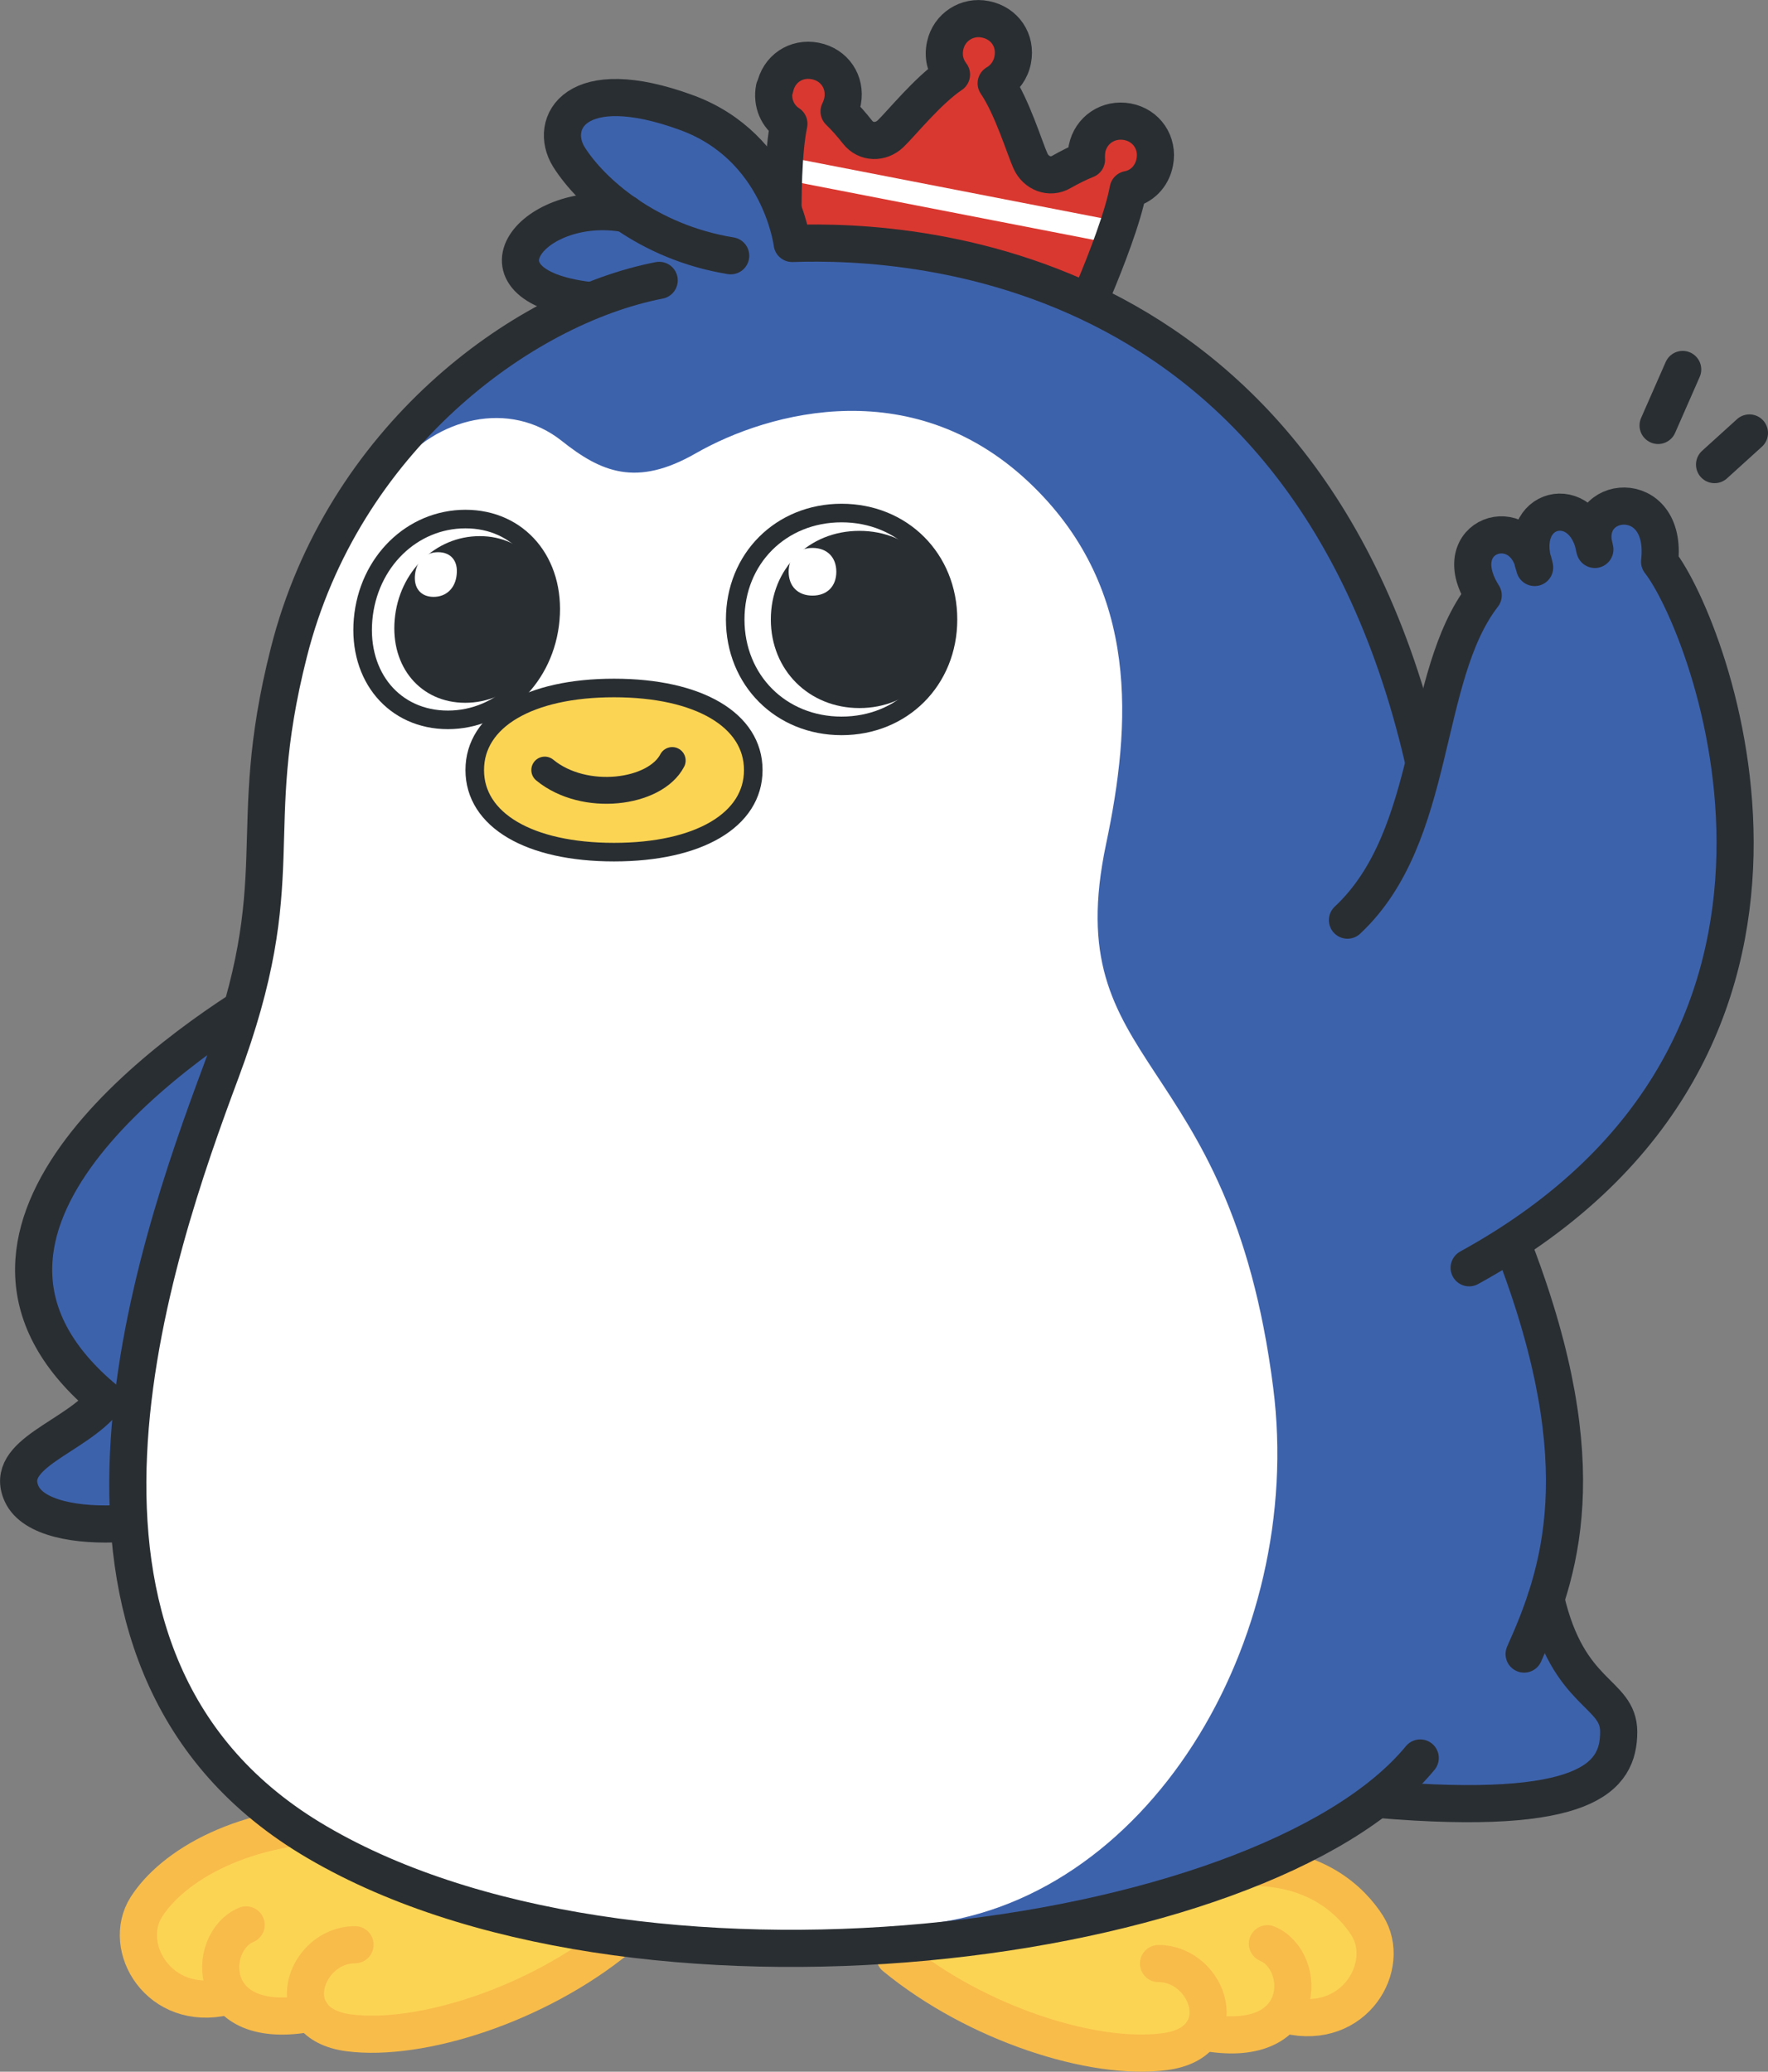 <?xml version="1.0" encoding="UTF-8"?>
<svg id="_レイヤー_2" data-name="レイヤー 2" xmlns="http://www.w3.org/2000/svg" width="70.46" height="82.54" viewBox="0 0 70.46 82.54">
  <rect x="0" y="0" width="70.46" height="82.54" fill="#808080" stroke="none"/>
  <defs>
    <style>
      .cls-1 {
        fill: #d93830;
      }

      .cls-1, .cls-2, .cls-3, .cls-4, .cls-5 {
        stroke-width: 0px;
      }

      .cls-6 {
        stroke-miterlimit: 10;
      }

      .cls-6, .cls-2 {
        fill: #fcd454;
      }

      .cls-6, .cls-7, .cls-8, .cls-9, .cls-10 {
        stroke: #292e32;
      }

      .cls-6, .cls-9 {
        stroke-width: .74px;
      }

      .cls-3, .cls-10 {
        fill: #3d62ac;
      }

      .cls-11 {
        stroke: #f8bc4a;
      }

      .cls-11, .cls-7, .cls-8, .cls-9 {
        fill: none;
      }

      .cls-11, .cls-7, .cls-8, .cls-9, .cls-10 {
        stroke-linecap: round;
        stroke-linejoin: round;
      }

      .cls-11, .cls-7, .cls-10 {
        stroke-width: 1.48px;
      }

      .cls-8 {
        stroke-width: 1.07px;
      }

      .cls-4 {
        fill: #292e32;
      }

      .cls-5 {
        fill: #fff;
      }
    </style>
  </defs>
  <g id="_レイヤー_2-2" data-name="レイヤー 2">
    <g>
      <g>
        <path class="cls-10" d="M11,39.35c-4.45,2.59-14.6,9.95-6.8,16.42-1.21,1.52-4.07,2.13-3.34,3.74.9,1.99,7.22,1.19,7.49-.03.09-.39,4.05-1.57,4.05-1.57,0,0,2.59-20.87-1.4-18.55Z"/>
        <g>
          <path class="cls-1" d="M30.88,3.52c.15-.77.84-1.24,1.61-1.09s1.23.84,1.09,1.6c-.03.15-.08.28-.14.41.26.25.51.54.74.83.33.42.92.43,1.31.06.42-.4,1.49-1.73,2.43-2.36-.24-.31-.35-.72-.25-1.16.16-.73.87-1.19,1.6-1.04.77.15,1.24.84,1.09,1.61-.08.42-.33.75-.66.94.64.94,1.13,2.57,1.37,3.1.22.48.77.7,1.23.43.32-.18.67-.36,1-.49-.01-.14,0-.28.02-.43.15-.75.85-1.22,1.61-1.08s1.24.84,1.09,1.61c-.11.58-.53.99-1.06,1.09-.2,1.09-.88,2.84-1.38,4.03-.37.87-1.22,1.44-2.17,1.43s-2.35-.13-4.42-.53-3.42-.82-4.3-1.16c-.88-.35-1.46-1.19-1.48-2.14-.02-1.29,0-3.16.23-4.25-.45-.29-.69-.83-.58-1.41Z"/>
          <g>
            <path class="cls-1" d="M33.57,4.04c-.15.77-.84,1.24-1.61,1.09s-1.24-.84-1.09-1.61.84-1.24,1.61-1.09,1.24.84,1.09,1.61Z"/>
            <path class="cls-1" d="M43.33,5.94c-.15.77.32,1.46,1.09,1.61s1.46-.32,1.61-1.09-.32-1.46-1.09-1.61-1.46.32-1.61,1.09Z"/>
            <path class="cls-1" d="M40.36,2.38c-.15.77-.84,1.24-1.61,1.09s-1.24-.84-1.09-1.61.84-1.24,1.61-1.09,1.24.84,1.09,1.61Z"/>
            <rect class="cls-5" x="30.99" y="7.51" width="13.46" height=".91" transform="translate(73.23 22.97) rotate(-169)"/>
          </g>
          <path class="cls-7" d="M30.88,3.52c.15-.77.84-1.24,1.61-1.09s1.23.84,1.09,1.6c-.03.15-.08.28-.14.41.26.25.51.54.74.83.33.42.92.43,1.31.06.42-.4,1.49-1.73,2.43-2.36-.24-.31-.35-.72-.25-1.16.16-.73.87-1.19,1.6-1.04.77.15,1.24.84,1.09,1.61-.08.42-.33.75-.66.94.64.94,1.13,2.57,1.37,3.1.22.48.77.7,1.23.43.32-.18.67-.36,1-.49-.01-.14,0-.28.02-.43.15-.75.85-1.22,1.61-1.08s1.24.84,1.09,1.61c-.11.58-.53.99-1.06,1.09-.2,1.09-.88,2.84-1.38,4.03-.37.87-1.22,1.44-2.17,1.43s-2.35-.13-4.42-.53-3.42-.82-4.3-1.16c-.88-.35-1.46-1.19-1.48-2.14-.02-1.29,0-3.16.23-4.25-.45-.29-.69-.83-.58-1.41Z"/>
        </g>
        <path class="cls-2" d="M36.64,78.14c.88.8,3.75,2.49,5.72,3.21,1.97.72,3.33.27,4.4,0s1.38-.44,1.38-.44c0,0,1.82.18,2.49-.22.68-.4.88-.52.88-.52,0,0,2.26-.19,2.82-.93s1.3-1.27.14-2.53c-1.16-1.26-3.96-2.33-4.17-2.32s-2.59.18-3.8.85c-.83.46-7.23,1.21-9.87,1.91-1.2.32,0,.98,0,.98Z"/>
        <path class="cls-2" d="M14.15,72.64c-3.17.3-7.66,1.56-8.14,3.09-.48,1.53-.88,3.77,1.29,3.92,2.17.15,3.83.78,4.08.89s3.05.66,4.33.48,7.89-1.93,8.55-3.47c-3.29-1.79-6.99-2.92-8.12-3.55-1.13-.63-1.99-1.35-1.99-1.35Z"/>
        <path class="cls-11" d="M14.15,72.64c-4.51-.05-7.31,1.75-8.32,3.34s.5,4.2,3.17,3.57"/>
        <path class="cls-11" d="M9.81,76.69c-1.61.67-1.68,4.34,2.59,3.51"/>
        <path class="cls-11" d="M14.15,77.48c-2.01,0-3.09,3.14-.25,3.51s7.51-1.11,10.76-3.78"/>
        <path class="cls-11" d="M49.32,74.42c3.09-.23,4.59,1.39,5.17,2.3,1,1.59-.5,4.2-3.17,3.57"/>
        <path class="cls-11" d="M50.51,77.44c1.61.67,1.68,4.34-2.59,3.51"/>
        <path class="cls-11" d="M46.17,78.23c2.01,0,3.09,3.14.25,3.51-2.84.38-7.51-1.11-10.76-3.78"/>
        <path class="cls-5" d="M20.76,14.84c-4.25.75-7.36,5.41-8.27,7.82-.91,2.41-1.21,12.21-1.73,13.59-.53,1.38-3.86,12.04-4.24,13.64s-2.43,6.15-1.3,11.14c1.13,4.99,3.5,10.16,6.03,11.89,2.53,1.73,7.97,3.53,11.84,4.02,3.87.49,14.76.45,17.24,0,2.48-.45,13.23-10.48,13.31-10.9s1.34-23.22,0-25.63c-1.34-2.41-12.54-26.61-14.17-26.67-1.63-.07-13.42-.27-13.67,0s-4.31,1.02-4.31,1.02l-.72.08Z"/>
        <path class="cls-3" d="M15.69,18.77c1.71-2.17,4.63-2.84,6.69-1.21,1.57,1.25,2.98,1.86,5.35.5,2.92-1.67,8.78-3.28,13.47,1.34,4.21,4.14,3.89,9.45,2.88,14.23-1.92,9.11,4.92,8,6.66,21.65,1.29,10.11-5.06,20.66-14.16,21.41-1.33.47,2.21.16,3.58.27,2.82.24,10.83-2.06,15.56-5.21,2.42.14,5.18-.02,6.39-.24,1.72-.31,2.68-1.53,2.37-2.75-.16-.61-.38-.78-1.3-1.77s-1.55-2.66-1.55-2.66c0,0,.63-2.88.63-4.31,0-1.43-1.72-9.74-1.72-9.74l-3.51-18.45s-1.98-6.93-3.74-9.82c-1.76-2.89-4.87-8.61-9.48-10.04-4.6-1.43-11.99-2.72-11.99-2.72,0,0-2.2-4.43-4.45-4.77s-3.81-.74-4.21-.45-.72,1.33-.49,2.21c.22.88,2.19,1.93,2.19,1.93,0,0-2.34.31-2.9.56s-1.99,1.21-.99,2.28c1,1.07,2.16,1.13,2.16,1.13,0,0-8.09,2.91-7.45,6.63Z"/>
        <path class="cls-7" d="M56.6,70.04c-6.27,7.61-31.57,10.89-44.24,3.19-11.9-7.24-6.22-23.38-3.55-30.54,2.91-7.81.85-9.4,2.7-16.69,2.14-8.48,9.26-13.76,14.76-14.83"/>
        <path class="cls-7" d="M60.74,65.9c1.43-3.18,2.91-7.45-.34-16.01"/>
        <path class="cls-7" d="M29.12,10.19c-3.32-.54-5.57-2.54-6.45-3.94-.82-1.32.23-3.4,4.7-1.76,3.73,1.37,4.2,5.21,4.2,5.21,4.84-.17,22.08.63,25.74,23.6"/>
        <path class="cls-7" d="M23.47,11.97c-5.07-.61-2.19-4.13,1.49-3.45"/>
        <path class="cls-7" d="M61.61,63.72c.9,3.87,2.9,3.68,2.9,5.28,0,1.81-1.26,3.39-9.58,2.69"/>
        <path class="cls-6" d="M30.02,30.68c0,1.99-2.17,3.27-5.55,3.27s-5.55-1.28-5.55-3.27,2.17-3.27,5.55-3.27,5.55,1.28,5.55,3.27Z"/>
        <path class="cls-8" d="M21.71,30.68c1.58,1.3,4.4.93,5.08-.38"/>
        <path class="cls-10" d="M53.7,36.66c3.61-3.37,2.9-9.7,5.41-12.94-1.53-2.42,1.61-3.41,2.05-1.11-.82-2.47,1.98-3.08,2.4-.72-.64-2.19,2.93-2.58,2.58.49,1.98,2.52,8.56,19.26-7.59,28.13"/>
        <line class="cls-7" x1="67.06" y1="14.72" x2="66.08" y2="16.95"/>
        <line class="cls-7" x1="69.72" y1="17.25" x2="68.33" y2="18.51"/>
        <path class="cls-9" d="M37.78,24.68c0,2.42-1.82,4.24-4.24,4.24-2.42,0-4.24-1.82-4.24-4.24s1.82-4.24,4.24-4.24,4.24,1.82,4.24,4.24Z"/>
        <path class="cls-9" d="M21.93,24.68c-.2,2.28-1.95,4-4.08,4s-3.58-1.71-3.38-4,1.95-4,4.08-4,3.58,1.71,3.38,4Z"/>
      </g>
      <path class="cls-4" d="M21.93,24.68c-.17,1.9-1.62,3.32-3.39,3.32s-2.98-1.42-2.81-3.32c.17-1.9,1.62-3.32,3.39-3.32s2.98,1.42,2.81,3.32Z"/>
      <path class="cls-4" d="M37.78,24.68c0,2.01-1.51,3.53-3.53,3.53-2.01,0-3.53-1.51-3.53-3.53s1.51-3.53,3.53-3.53c2.01,0,3.53,1.51,3.53,3.53Z"/>
      <path class="cls-5" d="M33.33,22.78c0,.58-.37.95-.95.95s-.95-.37-.95-.95.37-.95.95-.95.95.37.95.95Z"/>
      <path class="cls-5" d="M18.2,22.89c-.05.54-.41.89-.92.89s-.8-.35-.74-.89.41-.89.92-.89.8.35.74.89Z"/>
    </g>
  </g>
</svg>